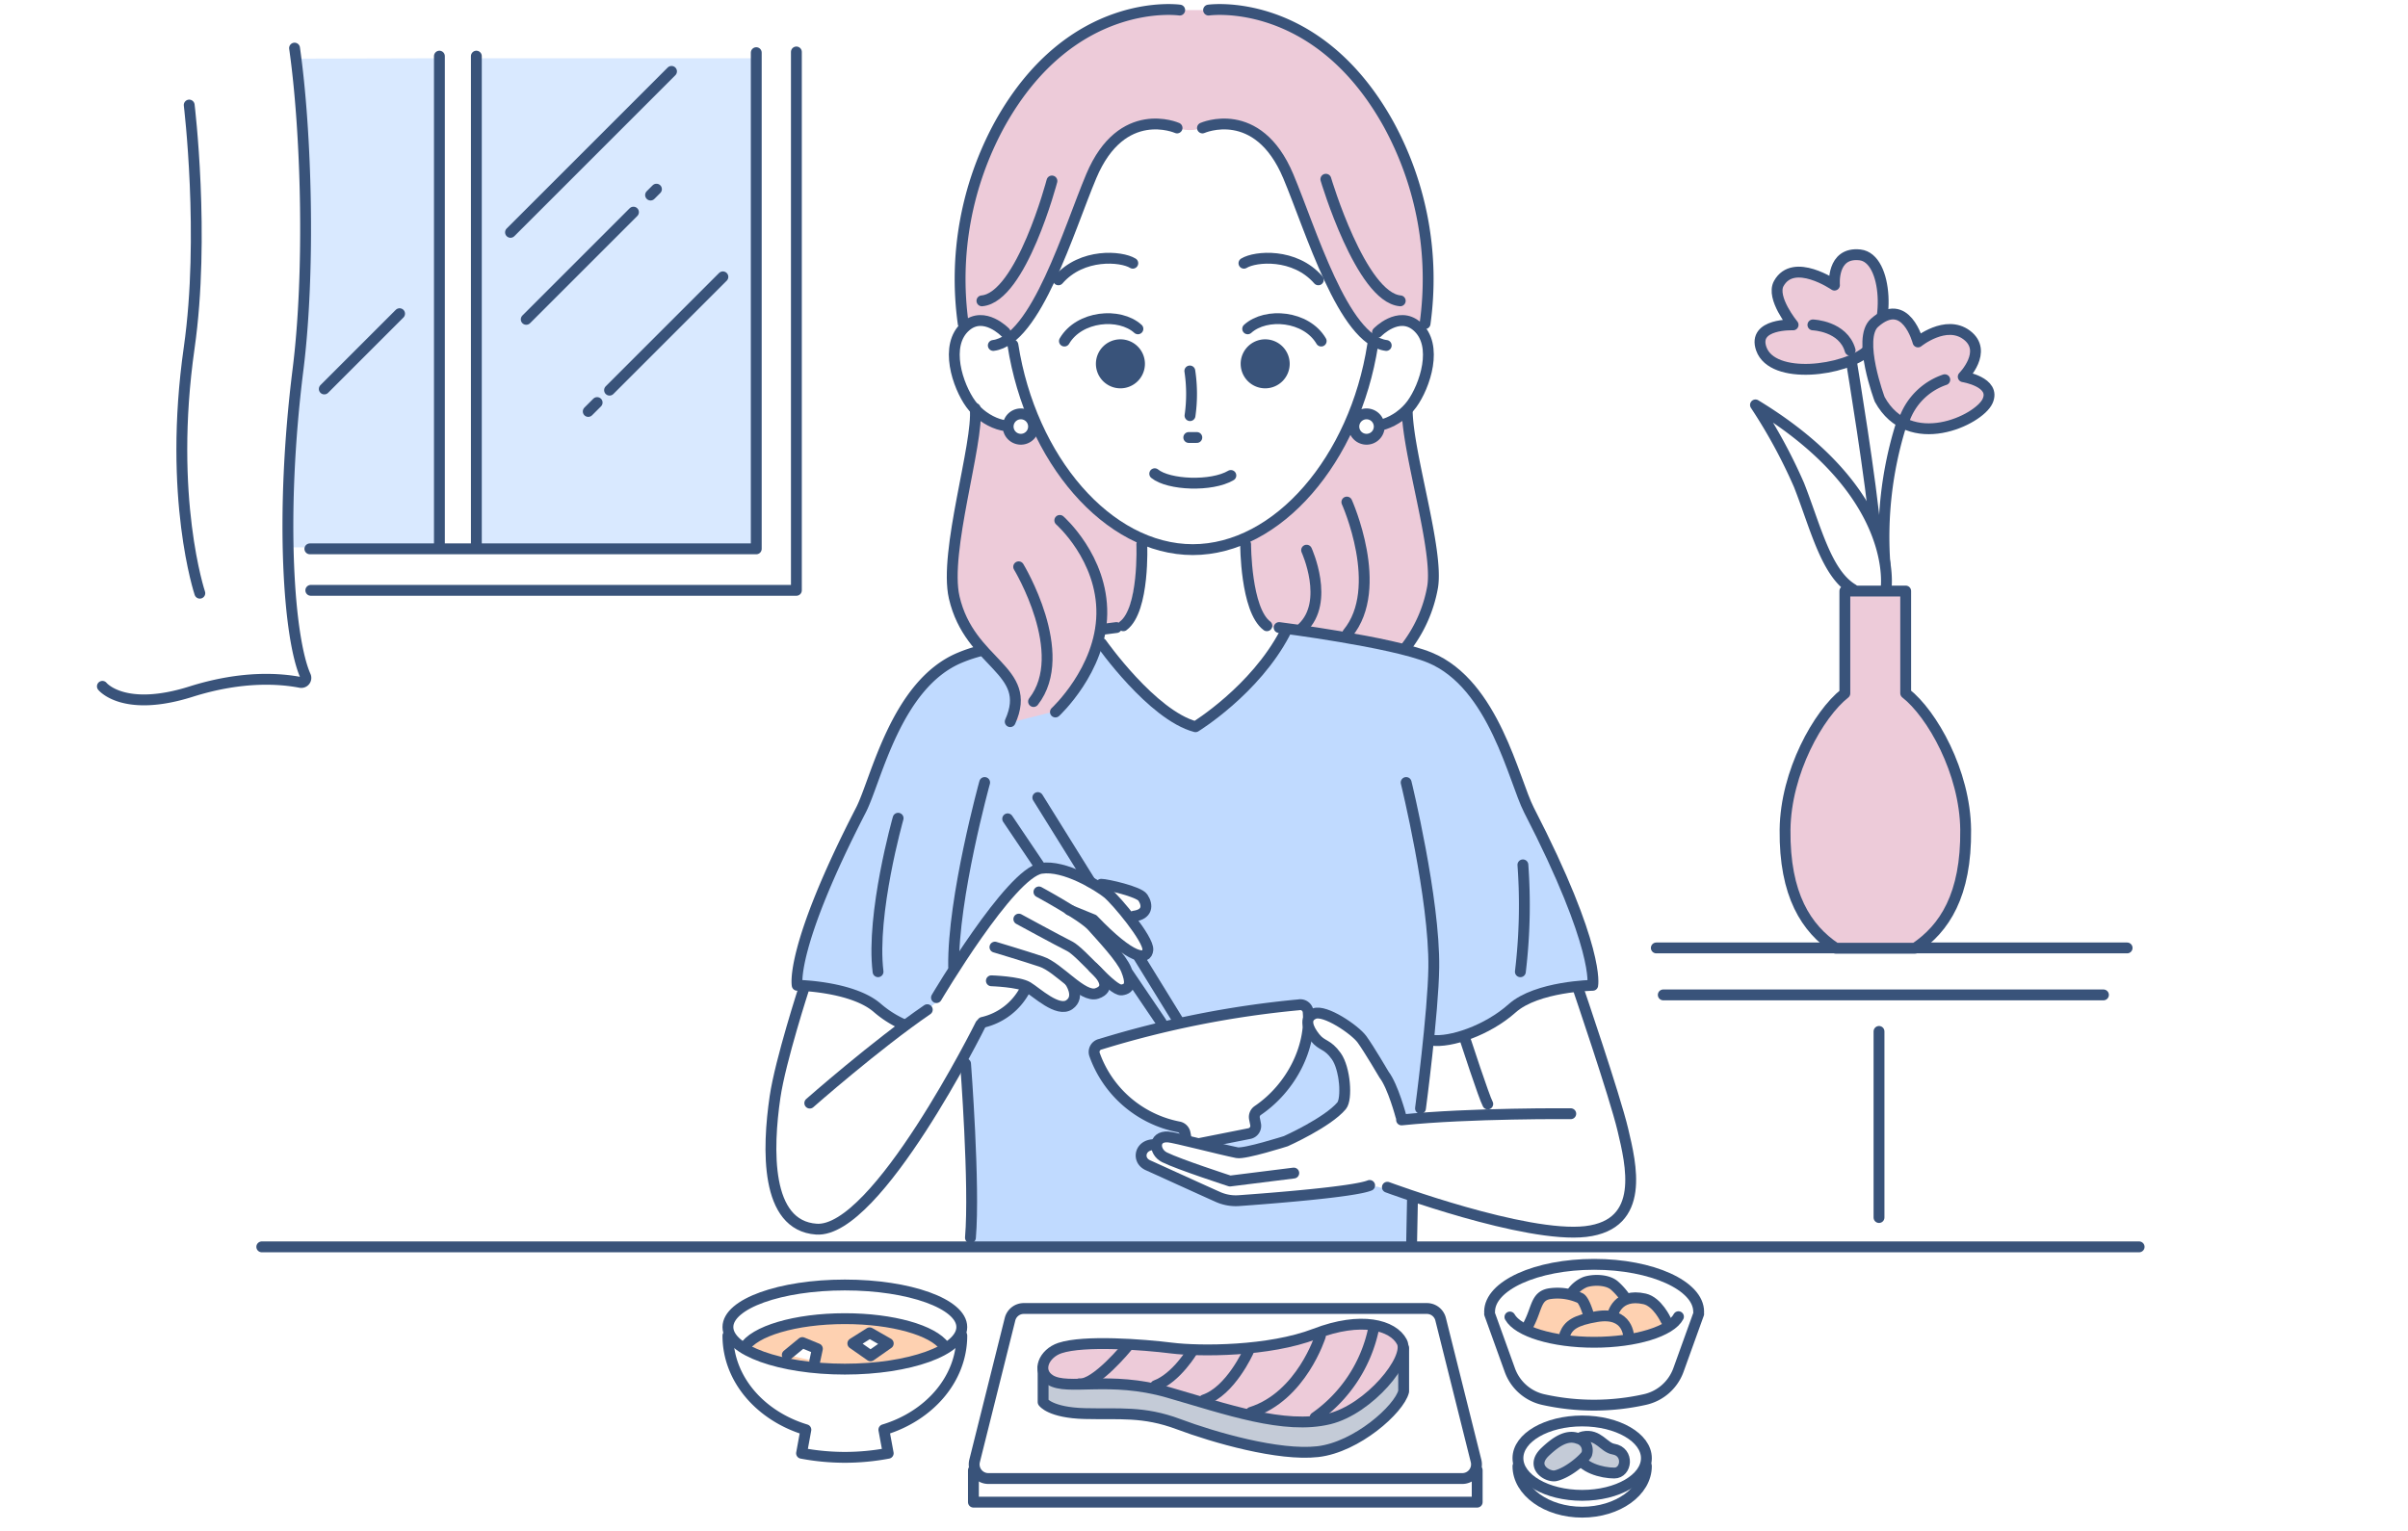 <svg xmlns="http://www.w3.org/2000/svg" xmlns:xlink="http://www.w3.org/1999/xlink" width="346" height="220" viewBox="0 0 346 220"><defs><clipPath id="a"><rect width="346" height="220" fill="none"/></clipPath></defs><rect width="346" height="220" fill="#fff"/><rect width="39.751" height="70.046" transform="translate(68.692 8.376)" fill="#d9e9ff"/><g clip-path="url(#a)"><path d="M219.517,191.212s1.358-4.752,2.291-4.837,3.989.17,3.989.17a4.191,4.191,0,0,1,4.412-1.782c2.885.679,3.564,2.376,3.564,2.376s2.97-.934,4.413.848a6.946,6.946,0,0,1,1.612,3.055s-11.71,5.516-20.281.17" fill="#fed1b1"/><path d="M135.209,193.2c0,1.968-6.069,3.564-13.556,3.564s-13.557-1.6-13.557-3.564,6.07-3.564,13.557-3.564,13.556,1.6,13.556,3.564" fill="#fed1b1"/><path d="M140.174,94s-9.165.17-14.426,17.142c0,0-4.413,10.862-6.619,14.6,0,0-4.752,10.353-4.752,15.954,0,0,8.146.339,10.692,2.206s5.172,3.687,5.172,3.687l4.167-3.416s11.4-18.393,15.645-20.09l7.938,3.256,5.333,1.084,1.334.833-.009,1.785-2.036.679s2.131,4.181,1.961,5.369-3.583-.916-3.583-.916,1.753,3.9,1.583,4.916-3.324,1.275-3.833-.083c0,0,.083,3.212-4.5.667,0,0,2.6,5.661-5.885.4,0,0-3.224,3.224-6.619,4.243l-3.246,5.94s1,23.044,1,26.778H203.14l-.509-6.958-4.753-1.528L177,172.918l-13.068-5.94a1.675,1.675,0,0,1,1.7-2.376s.339-2.376,4.073-1.358v-1.018s-9.165-1.018-12.729-11.711c0,0,23.421-7.3,30.21-5.6,0,0,2.206,9-6.958,15.105v2.206l-7.638,1.867,4.752,1.358,6.959-1.019L192.787,159l-.849-7.637-3.564-2.716-.509-3.564,6.958,2.886s5.771,8.452,6.62,13.2l2.206-.645,1.527-11.2s3.734,2.207,12.05-4.752c0,0,7.638-3.564,11.372-2.715a72.106,72.106,0,0,0-9.674-26.137s-3.9-19.348-16.972-22.742L184.3,90.435s-4.073,9.165-12.729,14.087c0,0-9.165-5.431-13.917-12.22,0,0-2.546,7.3-5.77,9.674l-6.45.848s1.7-5.94-5.261-8.825" fill="#c0daff"/><path d="M62.873,8.376v70.3H41.49s.311-14.2,2.167-36.95c1.833-22.476-1-33.3-1-33.3s20.725-.051,20.216-.051" fill="#d9e9ff"/><path d="M204.765,47.12a48.132,48.132,0,0,0-5.247-29.274c-10.353-18.639-25.86-16.4-25.86-16.4h-4.15S154-.793,143.648,17.846A46.388,46.388,0,0,0,138.4,46.509a5.063,5.063,0,0,1,6.49,2.247c5.109-3.59,9.09-16.745,11.917-23.448,4.4-10.438,12.323-6.917,12.323-6.917a5.6,5.6,0,0,0,3.647,0S180.7,14.87,185.1,25.308c2.966,7.034,7.2,21.171,12.681,23.908,0,0,.674-4.823,6.983-2.1" fill="#edcbd9"/><path d="M151.149,26.012s-4.4,16.725-10.06,17.228" fill="#edcbd9"/><path d="M145.155,103.725c3.4-7.545-5.818-8.195-8.048-17.856-1.509-6.539,3.521-22.132,3.018-27.162,0,0,2.213,2.366,4.5,2.494,0,0,1.146,3.691,4.2.891,0,0,7.128,12.907,15.02,15.58,0,0-.509,9.241-2.8,12.169l-2.8.891s-1.782,8.4-6.492,11.456l-7,1.782" fill="#edcbd9"/><path d="M201.826,93.288a19.828,19.828,0,0,0,4.024-8.91c.88-5.295-3.521-18.966-3.647-25.294,0,0-2.585,1.99-3.476,1.99,0,0-1.018,3.436-4.583,1.145,0,0-6.237,11.329-15.274,15.275,0,0,.127,12.347,3.564,12.6,0,0,15.236,1.929,19.392,3.192" fill="#edcbd9"/><path d="M164.063,78.232s.4,9.419-2.656,11.711" fill="none" stroke="#39537a" stroke-linecap="round" stroke-miterlimit="10" stroke-width="1.559"/><path d="M178.981,78.232s0,9.419,3.055,11.711" fill="none" stroke="#39537a" stroke-linecap="round" stroke-miterlimit="10" stroke-width="1.559"/><path d="M197.928,47.767s3.017-3.144,5.659-.88c3.164,2.712,1.149,8.625-.72,11.191-1.922,2.641-5.909,4.276-8.047,2.264" fill="none" stroke="#39537a" stroke-linecap="round" stroke-miterlimit="10" stroke-width="1.559"/><path d="M164.511,52.294a3.521,3.521,0,1,1-3.521-3.521,3.52,3.52,0,0,1,3.521,3.521" fill="#39537a"/><path d="M163.505,47.264c-2.641-2.389-8.425-1.886-10.563,1.76" fill="none" stroke="#39537a" stroke-linecap="round" stroke-miterlimit="10" stroke-width="1.559"/><path d="M162.77,37.833c-1.635-1.006-7.293-1.509-10.689,2.389" fill="none" stroke="#39537a" stroke-linecap="round" stroke-miterlimit="10" stroke-width="1.559"/><path d="M178.738,37.833c1.635-1.006,7.293-1.509,10.689,2.389" fill="none" stroke="#39537a" stroke-linecap="round" stroke-miterlimit="10" stroke-width="1.559"/><path d="M165.92,68.089c2.012,1.635,8.174,1.886,10.94.252" fill="none" stroke="#39537a" stroke-linecap="round" stroke-miterlimit="10" stroke-width="1.559"/><path d="M172.778,18.392s7.922-3.521,12.323,6.916c3.215,7.624,7.923,23.591,14.084,24.345" fill="none" stroke="#39537a" stroke-linecap="round" stroke-miterlimit="10" stroke-width="1.559"/><path d="M190.508,25.761s5.03,16.976,10.689,17.479" fill="none" stroke="#39537a" stroke-linecap="round" stroke-miterlimit="10" stroke-width="1.559"/><path d="M169.131,18.392s-7.922-3.521-12.323,6.916c-3.215,7.624-7.923,23.591-14.084,24.345" fill="none" stroke="#39537a" stroke-linecap="round" stroke-miterlimit="10" stroke-width="1.559"/><path d="M151.149,26.012s-4.4,16.725-10.06,17.228" fill="none" stroke="#39537a" stroke-linecap="round" stroke-miterlimit="10" stroke-width="1.559"/><path d="M169.508,1.449S154-.794,143.648,17.846A46.391,46.391,0,0,0,138.4,46.51" fill="none" stroke="#39537a" stroke-linecap="round" stroke-miterlimit="10" stroke-width="1.559"/><path d="M173.658,1.449s15.507-2.243,25.86,16.4a46.391,46.391,0,0,1,5.247,28.664" fill="none" stroke="#39537a" stroke-linecap="round" stroke-miterlimit="10" stroke-width="1.559"/><path d="M134.557,143.39s10.591-17.914,15.062-18.584c3.4-.509,8.231,2.546,9.5,3.564s5.94,6.619,5.813,8.146-2.248,1.528-7.849-4.327l-3.438-1.4" fill="none" stroke="#39537a" stroke-linecap="round" stroke-linejoin="round" stroke-width="1.559"/><path d="M144.434,47.767s-3.018-3.144-5.659-.88c-3.164,2.712-1.149,8.625.719,11.191,1.922,2.641,5.91,4.276,8.048,2.264" fill="none" stroke="#39537a" stroke-linecap="round" stroke-miterlimit="10" stroke-width="1.559"/><path d="M148.508,61.31a1.824,1.824,0,1,1-1.823-1.823,1.823,1.823,0,0,1,1.823,1.823" fill="#fff"/><path d="M148.508,61.31a1.824,1.824,0,1,1-1.823-1.823A1.823,1.823,0,0,1,148.508,61.31Z" fill="none" stroke="#39537a" stroke-linecap="round" stroke-linejoin="round" stroke-width="1.559"/><path d="M198.179,61.31a1.824,1.824,0,1,1-1.823-1.823,1.823,1.823,0,0,1,1.823,1.823" fill="#fff"/><path d="M198.179,61.31a1.824,1.824,0,1,1-1.823-1.823A1.823,1.823,0,0,1,198.179,61.31Z" fill="none" stroke="#39537a" stroke-linecap="round" stroke-linejoin="round" stroke-width="1.559"/><line x2="1.157" transform="translate(170.812 62.882)" fill="#fff"/><line x2="1.157" transform="translate(170.812 62.882)" fill="none" stroke="#39537a" stroke-linecap="round" stroke-linejoin="round" stroke-width="1.559"/><path d="M170.964,53.321a21.989,21.989,0,0,1,.027,6.417" fill="#fff"/><path d="M170.964,53.321a21.989,21.989,0,0,1,.027,6.417" fill="none" stroke="#39537a" stroke-linecap="round" stroke-linejoin="round" stroke-width="1.559"/><path d="M145.155,103.725c3.4-7.545-5.818-8.195-8.048-17.856-1.509-6.539,3.521-22.132,3.018-27.162" fill="none" stroke="#39537a" stroke-linecap="round" stroke-miterlimit="10" stroke-width="1.559"/><path d="M146.37,81.468s7.545,12.449,2.138,19.365" fill="none" stroke="#39537a" stroke-linecap="round" stroke-miterlimit="10" stroke-width="1.559"/><path d="M152.28,74.8s6.162,5.407,6.036,13.455-6.665,14.084-6.665,14.084" fill="none" stroke="#39537a" stroke-linecap="round" stroke-miterlimit="10" stroke-width="1.559"/><path d="M202.2,59.084c.126,6.328,4.527,20,3.647,25.294a19.84,19.84,0,0,1-4.024,8.91" fill="none" stroke="#39537a" stroke-linecap="round" stroke-linejoin="round" stroke-width="1.559"/><path d="M193.526,72.162s5.533,12.323.126,18.862" fill="none" stroke="#39537a" stroke-linecap="round" stroke-linejoin="round" stroke-width="1.559"/><path d="M187.742,79.079s3.395,7.419-.629,11.192" fill="none" stroke="#39537a" stroke-linecap="round" stroke-linejoin="round" stroke-width="1.559"/><path d="M141.107,93.49a21.013,21.013,0,0,0-3.164,1.035c-9.227,3.819-12.067,17.693-14.231,21.894-10.272,19.939-9.165,25.2-9.165,25.2s8.019.127,11.583,3.31a15.206,15.206,0,0,0,3.859,2.4" fill="none" stroke="#39537a" stroke-linecap="round" stroke-linejoin="round" stroke-width="1.559"/><path d="M160.422,90.2s-.854.1-2.24.287" fill="none" stroke="#39537a" stroke-linecap="round" stroke-linejoin="round" stroke-width="1.559"/><path d="M115.565,141.877s-3.437,10.565-4.2,15.784c-1.091,7.46-1.442,18.5,5.941,19.008,8.694.6,23.6-29.419,23.6-29.419" fill="none" stroke="#39537a" stroke-linecap="round" stroke-linejoin="round" stroke-width="1.559"/><path d="M116.354,158.552s9.47-8.343,16.886-13.427" fill="none" stroke="#39537a" stroke-linecap="round" stroke-linejoin="round" stroke-width="1.559"/><path d="M141.481,112.473s-4.582,16.566-4.455,26.458" fill="none" stroke="#39537a" stroke-linecap="round" stroke-linejoin="round" stroke-width="1.559"/><path d="M129.049,117.607s-3.9,13.747-2.885,22.063" fill="none" stroke="#39537a" stroke-linecap="round" stroke-linejoin="round" stroke-width="1.559"/><path d="M158.283,92.489s7.255,10.31,13.493,11.965c0,0,8.528-5.219,12.856-13.492" fill="none" stroke="#39537a" stroke-linecap="round" stroke-linejoin="round" stroke-width="1.559"/><path d="M183.794,90.2s16.122,2.034,21.664,4.328c9.227,3.818,12.068,17.693,14.232,21.894,10.271,19.939,9.164,25.2,9.164,25.2s-8.019.127-11.583,3.309-8.886,4.965-11.559,4.583" fill="none" stroke="#39537a" stroke-linecap="round" stroke-linejoin="round" stroke-width="1.559"/><path d="M226.69,141.877s5.346,15.657,6.492,20.494c1.182,4.993,3.333,13.62-5.322,14.638s-28.513-6.365-28.513-6.365" fill="none" stroke="#39537a" stroke-linecap="round" stroke-linejoin="round" stroke-width="1.559"/><path d="M210.524,149.387s2.74,8.4,3.249,9.292" fill="none" stroke="#39537a" stroke-linecap="round" stroke-linejoin="round" stroke-width="1.559"/><path d="M225.7,160.079s-14.384-.127-24.312.891" fill="none" stroke="#39537a" stroke-linecap="round" stroke-linejoin="round" stroke-width="1.559"/><path d="M202.047,112.473s4.1,16.711,3.97,26.6c-.083,6.446-1.909,20.239-1.909,20.239" fill="none" stroke="#39537a" stroke-linecap="round" stroke-linejoin="round" stroke-width="1.559"/><path d="M218.822,124.311a80.157,80.157,0,0,1-.363,15.36" fill="none" stroke="#39537a" stroke-linecap="round" stroke-linejoin="round" stroke-width="1.559"/><path d="M149.28,128.2s6.28,3.394,7.637,4.922,4.243,4.582,4.922,6.279.679,2.716-.679,2.886-5.77-5.431-7.467-6.28-7.3-3.9-7.3-3.9" fill="none" stroke="#39537a" stroke-linecap="round" stroke-linejoin="round" stroke-width="1.559"/><path d="M157.087,139.062c1.527,1.358,2.546,3.055.509,3.734s-5.431-3.734-7.977-4.583-6.661-2.079-6.661-2.079" fill="none" stroke="#39537a" stroke-linecap="round" stroke-linejoin="round" stroke-width="1.559"/><path d="M142.448,140.971s3.946.127,5.219.891,4.328,3.691,5.982,2.546.091-3.325.091-3.325" fill="none" stroke="#39537a" stroke-linecap="round" stroke-linejoin="round" stroke-width="1.559"/><line x2="4.7" y2="6.975" transform="translate(144.791 117.692)" fill="none" stroke="#39537a" stroke-linecap="round" stroke-linejoin="round" stroke-width="1.559"/><line x2="7.539" y2="12.113" transform="translate(149.119 114.637)" fill="none" stroke="#39537a" stroke-linecap="round" stroke-linejoin="round" stroke-width="1.559"/><line x2="5.7" y2="9.258" transform="translate(163.658 137.583)" fill="none" stroke="#39537a" stroke-linecap="round" stroke-linejoin="round" stroke-width="1.559"/><line x2="4.694" y2="6.929" transform="translate(162.158 140)" fill="none" stroke="#39537a" stroke-linecap="round" stroke-linejoin="round" stroke-width="1.559"/><path d="M158.232,127.1c.764,0,5.4,1.036,5.983,1.909.763,1.146.636,2.419-1.273,2.673" fill="none" stroke="#39537a" stroke-linecap="round" stroke-linejoin="round" stroke-width="1.559"/><path d="M147.285,142.244a9.2,9.2,0,0,1-6.11,4.71" fill="none" stroke="#39537a" stroke-linecap="round" stroke-linejoin="round" stroke-width="1.559"/><path d="M167.023,164.738c-3.055-1.018-3.962,1.909-2.071,2.749.808.359,7.686,3.5,10.045,4.551a6.3,6.3,0,0,0,3.027.533c4.387-.313,16.493-1.247,18.777-2.182" fill="none" stroke="#39537a" stroke-linecap="round" stroke-linejoin="round" stroke-width="1.559"/><path d="M186.613,144.427a141.306,141.306,0,0,0-28.489,5.66,1.137,1.137,0,0,0-.864,1.449,16.086,16.086,0,0,0,12.105,10.437,1.138,1.138,0,0,1,.911.886l.145.73a1.128,1.128,0,0,0,1.327.887l7.779-1.545a1.13,1.13,0,0,0,.888-1.327l-.167-.839a1.135,1.135,0,0,1,.491-1.159c4.8-3.27,7.675-9.019,7.227-14.167A1.137,1.137,0,0,0,186.613,144.427Z" fill="none" stroke="#39537a" stroke-linecap="round" stroke-linejoin="round" stroke-width="1.559"/><path d="M138.741,152.9s1.34,17.489.7,25" fill="none" stroke="#39537a" stroke-linecap="round" stroke-linejoin="round" stroke-width="1.559"/><line x1="0.127" y2="6.492" transform="translate(202.835 172.044)" fill="none" stroke="#39537a" stroke-linecap="round" stroke-linejoin="round" stroke-width="1.559"/><line x2="269.753" transform="translate(37.614 179.215)" fill="none" stroke="#39537a" stroke-linecap="round" stroke-linejoin="round" stroke-width="1.559"/><path d="M185.9,168.607l-9.165,1.147s-7.375-2.393-9.412-3.413c-1.548-.773-1.654-3.055.51-2.926.925.053,7.375,1.756,9.92,2.265,1.107.222,7-1.654,7-1.654s5.983-2.673,8.02-5.093c.811-.963.509-5.345-.764-7.127-1.294-1.813-2.037-1.4-3.055-2.674s-1.655-2.8-.127-3.436,5.855,2.291,6.873,3.69,3.182,5.093,3.182,5.093c1.273,1.654,2.419,5.981,2.419,5.981" fill="#fff"/><path d="M185.9,168.607l-9.165,1.147s-7.375-2.393-9.412-3.413c-1.548-.773-1.654-3.055.51-2.926.925.053,7.375,1.756,9.92,2.265,1.107.222,7-1.654,7-1.654s5.983-2.673,8.02-5.093c.811-.963.509-5.345-.764-7.127-1.294-1.813-2.037-1.4-3.055-2.674s-1.655-2.8-.127-3.436,5.855,2.291,6.873,3.69,3.182,5.093,3.182,5.093c1.273,1.654,2.419,5.981,2.419,5.981" fill="none" stroke="#39537a" stroke-linecap="round" stroke-linejoin="round" stroke-width="1.559"/><path d="M210.112,212.514h-68.1a2.036,2.036,0,0,1-1.975-2.531l5.091-20.366a2.038,2.038,0,0,1,1.976-1.543H205.02A2.037,2.037,0,0,1,207,189.617l5.092,20.366A2.037,2.037,0,0,1,210.112,212.514Z" fill="none" stroke="#39537a" stroke-linecap="round" stroke-linejoin="round" stroke-width="1.559"/><path d="M212.254,211.326v4.582H139.869v-4.582" fill="none" stroke="#39537a" stroke-linecap="round" stroke-linejoin="round" stroke-width="1.559"/><path d="M149.883,196.56v4.964s1.017,1.528,5.982,1.655,8.4-.382,13.492,1.528,14.385,4.582,19.985,3.945,11.711-6.109,12.347-8.655V193.76" fill="#c4cbd7"/><path d="M149.883,196.56v4.964s1.017,1.528,5.982,1.655,8.4-.382,13.492,1.528,14.385,4.582,19.985,3.945,11.711-6.109,12.347-8.655V193.76" fill="none" stroke="#39537a" stroke-linecap="round" stroke-linejoin="round" stroke-width="1.559"/><path d="M152.3,193.76c3.454-1.151,11.965-.509,16.038,0s14,.509,20.621-2.037,11.2-1.273,12.475,1.146-4.71,9.674-10.438,11.074c-6.459,1.579-14.766-1.4-23.167-3.819s-14.412-.208-16.929-1.782c-2.037-1.272-.891-3.818,1.4-4.582" fill="#edcbd9"/><path d="M152.3,193.76c3.454-1.151,11.965-.509,16.038,0s14,.509,20.621-2.037,11.2-1.273,12.475,1.146-4.71,9.674-10.438,11.074c-6.459,1.579-14.766-1.4-23.167-3.819s-14.412-.208-16.929-1.782C148.864,197.07,150.01,194.524,152.3,193.76Z" fill="none" stroke="#39537a" stroke-linecap="round" stroke-linejoin="round" stroke-width="1.559"/><path d="M214.036,188.538c0-3.761,6.725-6.81,15.02-6.81s15.02,3.049,15.02,6.81" fill="none" stroke="#39537a" stroke-linecap="round" stroke-linejoin="round" stroke-width="1.559"/><path d="M244.077,188.856l-2.908,8.07a6.675,6.675,0,0,1-4.868,4.244,33.543,33.543,0,0,1-14.509.006,6.657,6.657,0,0,1-4.843-4.239l-2.913-8.081" fill="none" stroke="#39537a" stroke-linecap="round" stroke-linejoin="round" stroke-width="1.559"/><path d="M241.176,189.253c-1.1,2.1-6.111,3.677-12.12,3.677-5.967,0-10.945-1.56-12.1-3.633" fill="none" stroke="#39537a" stroke-linecap="round" stroke-linejoin="round" stroke-width="1.559"/><path d="M219.637,190.384c1.273-2.419,1.018-4.2,3.182-4.455a7.852,7.852,0,0,1,4.2.636c.636.255,1.273,2.546,1.273,2.546" fill="none" stroke="#39537a" stroke-linecap="round" stroke-linejoin="round" stroke-width="1.559"/><path d="M224.856,191.784c.509-1.273,1.443-2.023,4.582-2.546,4.583-.764,4.583,2.928,4.583,2.928" fill="none" stroke="#39537a" stroke-linecap="round" stroke-linejoin="round" stroke-width="1.559"/><path d="M225.874,185.8a4.293,4.293,0,0,1,1.909-1.527c1.146-.382,3.183-.382,4.2.509a9.7,9.7,0,0,1,1.655,1.909" fill="none" stroke="#39537a" stroke-linecap="round" stroke-linejoin="round" stroke-width="1.559"/><path d="M231.729,188.984s.636-3.182,4.582-2.291c1.846.417,3.055,3.055,3.055,3.055" fill="none" stroke="#39537a" stroke-linecap="round" stroke-linejoin="round" stroke-width="1.559"/><ellipse cx="16.802" cy="6.046" rx="16.802" ry="6.046" transform="translate(104.593 184.697)" fill="none" stroke="#39537a" stroke-linecap="round" stroke-linejoin="round" stroke-width="1.559"/><path d="M104.593,191.978c0,6.247,4.677,11.548,11.2,13.522l-.618,3.382a33.386,33.386,0,0,0,12.449,0L127,205.5c6.519-1.974,11.2-7.275,11.2-13.522" fill="none" stroke="#39537a" stroke-linecap="round" stroke-linejoin="round" stroke-width="1.559"/><path d="M106.93,193.75c1.377-2.406,7.33-4.216,14.466-4.216,6.883,0,12.666,1.684,14.3,3.963" fill="none" stroke="#39537a" stroke-linecap="round" stroke-linejoin="round" stroke-width="1.559"/><path d="M113.121,194.753l2.164-1.782,2.164.891-.382,1.782" fill="#fff"/><path d="M113.121,194.753l2.164-1.782,2.164.891-.382,1.782" fill="none" stroke="#39537a" stroke-linecap="round" stroke-linejoin="round" stroke-width="1.559"/><path d="M122.541,193.1l2.419-1.527,2.673,1.527-2.546,1.782Z" fill="#fff"/><path d="M122.541,193.1l2.419-1.527,2.673,1.527-2.546,1.782Z" fill="none" stroke="#39537a" stroke-linecap="round" stroke-linejoin="round" stroke-width="1.559"/><path d="M236.566,209.585c0,2.953-4.132,5.346-9.228,5.346s-9.229-2.393-9.229-5.346,4.132-5.345,9.229-5.345S236.566,206.632,236.566,209.585Z" fill="none" stroke="#39537a" stroke-linecap="round" stroke-linejoin="round" stroke-width="1.559"/><path d="M236.566,210.731c0,3.656-4.132,6.619-9.228,6.619s-9.229-2.963-9.229-6.619" fill="none" stroke="#39537a" stroke-linecap="round" stroke-linejoin="round" stroke-width="1.559"/><path d="M227.5,206.505c2.155-.431,2.941,1.551,4.328,1.782,2.291.382,1.909,3.437.127,3.437s-4.71-.764-5.346-2.673.255-2.419.891-2.546" fill="#c4cbd7"/><path d="M227.5,206.505c2.155-.431,2.941,1.551,4.328,1.782,2.291.382,1.909,3.437.127,3.437s-4.71-.764-5.346-2.673S226.867,206.632,227.5,206.505Z" fill="none" stroke="#39537a" stroke-linecap="round" stroke-linejoin="round" stroke-width="1.559"/><path d="M222.03,208.669c1.413-1.334,3.055-2.546,4.71-1.909a1.747,1.747,0,0,1,1.273,2.164c0,.381-2.419,2.673-4.456,3.182-1.118.279-3.818-1.273-1.527-3.437" fill="#c4cbd7"/><path d="M222.03,208.669c1.413-1.334,3.055-2.546,4.71-1.909a1.747,1.747,0,0,1,1.273,2.164c0,.381-2.419,2.673-4.456,3.182C222.439,212.385,219.739,210.833,222.03,208.669Z" fill="none" stroke="#39537a" stroke-linecap="round" stroke-linejoin="round" stroke-width="1.559"/><path d="M189.724,192.029s-2.708,8.681-9.963,10.973" fill="none" stroke="#39537a" stroke-linecap="round" stroke-linejoin="round" stroke-width="1.559"/><path d="M179.379,194.218s-2.546,5.728-6.364,7" fill="none" stroke="#39537a" stroke-linecap="round" stroke-linejoin="round" stroke-width="1.559"/><path d="M197.361,191.01a20.713,20.713,0,0,1-8.4,12.729" fill="none" stroke="#39537a" stroke-linecap="round" stroke-linejoin="round" stroke-width="1.559"/><path d="M171.394,194.065s-2.326,3.972-5.346,5.092" fill="none" stroke="#39537a" stroke-linecap="round" stroke-linejoin="round" stroke-width="1.559"/><path d="M161.975,193.556s-4.582,5.6-6.874,5.346" fill="none" stroke="#39537a" stroke-linecap="round" stroke-linejoin="round" stroke-width="1.559"/><path d="M114.431,7.467V84.851H44.658" fill="none" stroke="#39537a" stroke-linecap="round" stroke-linejoin="round" stroke-width="1.559"/><path d="M108.666,7.569V78.887H44.524" fill="none" stroke="#39537a" stroke-linecap="round" stroke-linejoin="round" stroke-width="1.559"/><path d="M42.324,6.917c1.7,11.88,2.282,31.91.5,46.167-2.657,21.253-1.3,38.8,1.071,44.085a.66.66,0,0,1-.738.915c-2.723-.524-8.2-1.045-15.716,1.329-9.674,3.055-12.729-.763-12.729-.763" fill="none" stroke="#39537a" stroke-linecap="round" stroke-linejoin="round" stroke-width="1.559"/><path d="M27.186,15.1s2.291,18.839,0,34.877c-3.079,21.551,1.527,35.285,1.527,35.285" fill="none" stroke="#39537a" stroke-linecap="round" stroke-linejoin="round" stroke-width="1.559"/><line y2="70.606" transform="translate(63.137 8.07)" fill="none" stroke="#39537a" stroke-linecap="round" stroke-linejoin="round" stroke-width="1.559"/><line y2="70.606" transform="translate(68.447 8.07)" fill="none" stroke="#39537a" stroke-linecap="round" stroke-linejoin="round" stroke-width="1.559"/><line x1="23.135" y2="23.135" transform="translate(73.354 10.26)" fill="none" stroke="#39537a" stroke-linecap="round" stroke-linejoin="round" stroke-width="1.559"/><line x1="15.408" y2="15.408" transform="translate(75.613 30.493)" fill="none" stroke="#39537a" stroke-linecap="round" stroke-linejoin="round" stroke-width="1.559"/><line x1="0.847" y2="0.847" transform="translate(93.478 27.189)" fill="none" stroke="#39537a" stroke-linecap="round" stroke-linejoin="round" stroke-width="1.559"/><line x1="16.287" y2="16.287" transform="translate(87.584 39.791)" fill="none" stroke="#39537a" stroke-linecap="round" stroke-linejoin="round" stroke-width="1.559"/><line y1="1.278" x2="1.278" transform="translate(84.523 57.861)" fill="none" stroke="#39537a" stroke-linecap="round" stroke-linejoin="round" stroke-width="1.559"/><line x1="10.82" y2="10.82" transform="translate(46.596 45.087)" fill="none" stroke="#39537a" stroke-linecap="round" stroke-linejoin="round" stroke-width="1.559"/><line x2="67.65" transform="translate(237.991 136.25)" fill="none" stroke="#39537a" stroke-linecap="round" stroke-linejoin="round" stroke-width="1.559"/><path d="M263.592,40.98s-.457-4.8,3.659-4.345,4.344,10.748,1.143,13.72-13.72,4.345-15.321-.228c-1.286-3.676,4.574-3.43,4.574-3.43s-3.2-3.888-2.058-5.946c2.121-3.819,8,.229,8,.229" fill="#edcbd9"/><path d="M263.592,40.98s-.457-4.8,3.659-4.345,4.344,10.748,1.143,13.72-13.72,4.345-15.321-.228c-1.286-3.676,4.574-3.43,4.574-3.43s-3.2-3.888-2.058-5.946C257.71,36.932,263.592,40.98,263.592,40.98Z" fill="none" stroke="#39537a" stroke-linecap="round" stroke-linejoin="round" stroke-width="1.559"/><path d="M270.091,57.4s-3.291-8.741-.75-11c4.5-4,6.25,2.75,6.25,2.75s4-3.25,7-1c3.111,2.333-.5,6-.5,6s4.75.75,3.5,3.5-11.25,7.5-15.5-.25" fill="#edcbd9"/><path d="M270.091,57.4s-3.291-8.741-.75-11c4.5-4,6.25,2.75,6.25,2.75s4-3.25,7-1c3.111,2.333-.5,6-.5,6s4.75.75,3.5,3.5S274.341,65.15,270.091,57.4Z" fill="none" stroke="#39537a" stroke-linecap="round" stroke-linejoin="round" stroke-width="1.559"/><path d="M273.591,60.4a9.387,9.387,0,0,1,5.849-5.821" fill="none" stroke="#39537a" stroke-linecap="round" stroke-linejoin="round" stroke-width="1.559"/><path d="M273.091,61.3a53.979,53.979,0,0,0-2.25,19.75" fill="none" stroke="#39537a" stroke-linecap="round" stroke-linejoin="round" stroke-width="1.559"/><path d="M266.091,52.35s2.866,17.371,3.4,24.35" fill="none" stroke="#39537a" stroke-linecap="round" stroke-linejoin="round" stroke-width="1.559"/><path d="M260.491,46.7s4.35.15,5.35,3.65" fill="none" stroke="#39537a" stroke-linecap="round" stroke-linejoin="round" stroke-width="1.559"/><path d="M270.991,84.7s2.25-13.75-18.75-26.5a76.075,76.075,0,0,1,6.25,11.5c2.384,6.044,3.892,12.71,7.75,15" fill="#fff"/><path d="M270.991,84.7s2.25-13.75-18.75-26.5a76.075,76.075,0,0,1,6.25,11.5c2.384,6.044,3.892,12.71,7.75,15" fill="none" stroke="#39537a" stroke-linecap="round" stroke-linejoin="round" stroke-width="1.559"/><path d="M273.823,99.635V84.95h-8.741V99.657c-3.79,2.989-8.5,11.322-8.591,19.6-.1,9.409,3.066,14.208,7.275,17.031h11.4c4.21-2.823,7.378-7.622,7.275-17.031-.09-8.294-4.824-16.648-8.618-19.618" fill="#edcbd9"/><path d="M273.823,99.635V84.95h-8.741V99.657c-3.79,2.989-8.5,11.322-8.591,19.6-.1,9.409,3.066,14.208,7.275,17.031h11.4c4.21-2.823,7.378-7.622,7.275-17.031C282.351,110.959,277.617,102.605,273.823,99.635Z" fill="none" stroke="#39537a" stroke-linecap="round" stroke-linejoin="round" stroke-width="1.559"/><line x2="63.25" transform="translate(238.991 143)" fill="none" stroke="#39537a" stroke-linecap="round" stroke-linejoin="round" stroke-width="1.559"/><line y2="26.75" transform="translate(269.991 148.25)" fill="none" stroke="#39537a" stroke-linecap="round" stroke-linejoin="round" stroke-width="1.559"/><path d="M145.542,49.579C148.107,66.038,159.193,78.99,171.391,79c12.2-.011,23.283-12.962,25.848-29.421" fill="none" stroke="#39537a" stroke-linecap="round" stroke-miterlimit="10" stroke-width="1.559"/><path d="M178.27,52.294a3.521,3.521,0,1,0,3.521-3.521,3.52,3.52,0,0,0-3.521,3.521" fill="#39537a"/><path d="M179.276,47.264c2.641-2.389,8.425-1.886,10.563,1.76" fill="none" stroke="#39537a" stroke-linecap="round" stroke-miterlimit="10" stroke-width="1.559"/></g></svg>